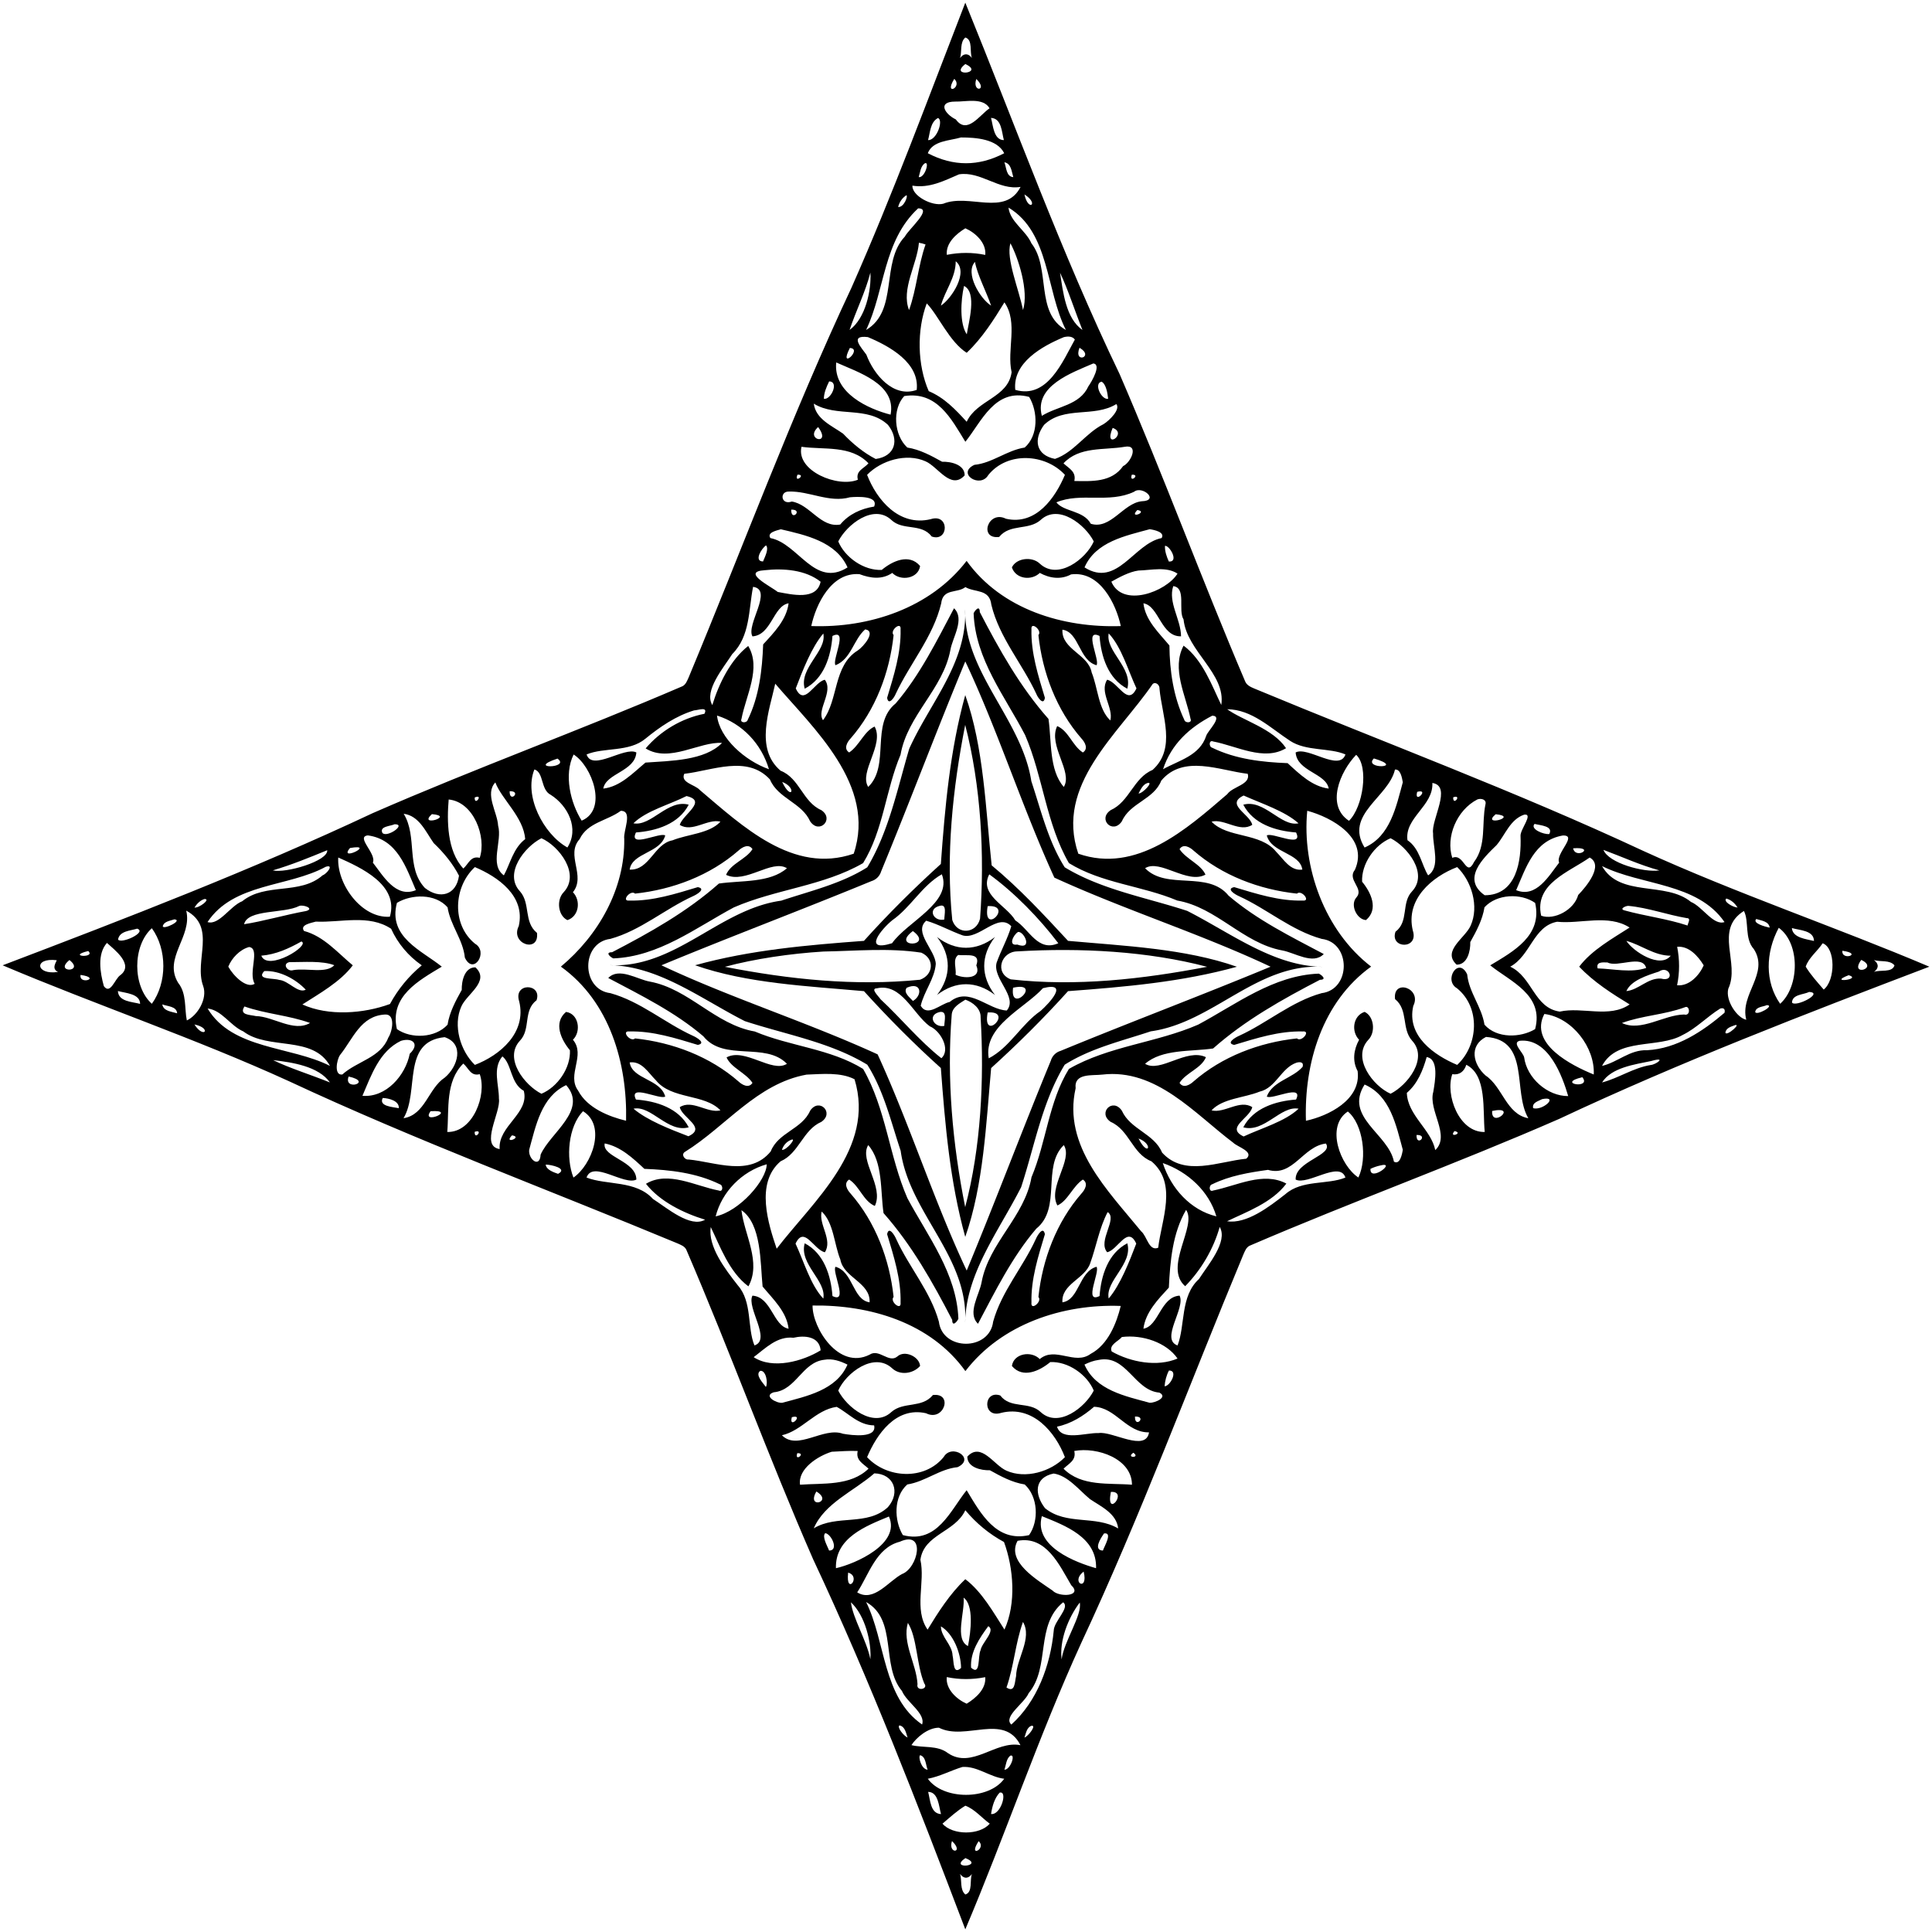 <svg xmlns="http://www.w3.org/2000/svg" width="1380" height="1380" viewBox="0 0 1035 1035"><path d="M517.13 1.42c26.75 65.61 51.55 134.29 82.61 198.87 23.59 54.52 43.99 109.97 67.26 164.62.83 2.22 3.11 3.18 5.14 4.03 69.46 28.9 139.9 55.01 208.08 86.85 50.09 22.89 103.42 40.89 153.36 62.08-66.79 25.43-133.55 51.12-198.23 81.51-54.86 24-110.92 44.3-165.92 67.98-1.87.91-2.56 3.01-3.37 4.78-28.9 69.46-55.01 139.9-86.85 208.08-22.89 50.09-40.89 103.42-62.08 153.36-25.43-66.79-51.12-133.55-81.51-198.23-24-54.86-44.3-110.92-67.98-165.92-.92-1.87-3.02-2.56-4.78-3.37-69.46-28.9-139.9-55.01-208.08-86.85-50.09-22.89-103.42-40.89-153.36-62.08 66.79-25.43 133.55-51.12 198.23-81.51 54.86-24 110.92-44.3 165.92-67.98 1.87-.92 2.55-3.02 3.37-4.78 29.03-69.67 55.12-140.4 87.21-208.74 22.22-50.16 41.11-101.59 60.98-152.7m.02 18.67c-3.05 2.55-1.75 7.55-2.83 10.99 1.94-2.65 4.42-2.65 6.36 0-1.33-3.12.6-9.76-3.53-10.99m.01 14.21c-9.16 7.11 10.63 5.01 0 0m-5.94 7.95c-5.85 9.43 4.71 4.6 0 0m11.8.06c-2.5 7.54 6.61 6.37 0 0M511.7 54.42c-9.74.02-5.51 6.74.35 9.56 6.04 8.35 12.74-2.36 18.07-5.97-3.47-5.97-12.95-3.41-18.42-3.59m-9.21 8.8c-4.18 2.24-4.18 7.75-5.32 11.85 4.67.17 8.4-10.7 5.32-11.85m28.41-.06c1.15 4.11 1.39 11.85 6.89 11.9-1.18-4.32-1.15-11.62-6.89-11.9m-16.11 10.48c-6.13 1.8-15.18 1.68-17.76 8.45 13.67 7.15 27.26 7.15 40.94 0-3.84-7.68-15.27-8.45-23.18-8.45m-19.3 13.83c-2.33 1.5-2.57 4.92-3.32 7.43 3.26.51 5.95-8.6 3.32-7.43m42.57-.53c1.11 2.8.95 7.67 4.77 7.96-.88-2.9-1.1-7.35-4.77-7.96m-24.3 6.46c-7.94 3.42-15.82 7.54-24.96 6.06-.29 5.46 10.59 11.2 16.51 9.68 13.85-5.67 33.16 7.04 41.43-9.02-11.66 1.99-21.35-8.53-32.98-6.72m-28.18 11.19c-2.28 1.41-3.78 3.74-4.44 6.31 3.17.3 5.4-6.02 4.44-6.31m63.23-.43c1.99 9.49 8.11 5.15 0 0m-56.95 7.46c-18.8 17.4-17.72 43.83-27.88 65.15 17.53-10.36 7.64-36.1 20.76-50.03 2.27-4.27 15.13-15.06 7.12-15.12m48.41-.4c.87 7.67 9.25 12.16 12.29 19.15 10.47 13.46 1.8 37.23 18.46 46.4-10.7-20.98-8.65-52.32-30.75-65.55m-23.12 11.08c-4.94 2.99-10.52 7.93-9.94 14.22 6.83-1.35 13.77-1.39 20.6.04.66-6.49-5.37-11.94-10.66-14.26m-24.87 7.74c-1.04 11.8-9.67 24.89-5.3 36.06 4.1-11.3 4.81-23.72 8.84-35.13-1.15-.41-2.34-.73-3.54-.93m49.02.3c-2.5 8.25 4.62 24.84 6.73 35.76 3.22-10.17-2.55-28.05-6.73-35.76m-29.31 9.62c-.01 8.91-5.78 15.71-7.94 23.77 5.73-3.73 15.05-18.02 7.94-23.77m10.31.34c-5.55 6.02 2.83 19.84 8.65 23.43-2.67-7.69-7.41-16.59-8.65-23.43m-56.02 5.74c-2.75 10.6-7.7 20.39-11.16 30.71 8.55-6.13 11.75-21.37 11.16-30.71m101.59.05c1.61 10.25 3.04 24.46 12.01 30.66-4.04-10.02-7.71-21.65-12.01-30.66m-51.43 7.09c-1.84 7.92-2.37 20.41 1.48 25.92.91-6.23 5.66-22.41-1.48-25.92m-19.98 9.36c-5.4 14.33-5.04 33.01 1.07 47.01 8.3 3.45 14.4 9.89 20.33 16.4 5.54-11.89 22.11-12.77 24.07-26.54-2.71-12.08 3.67-26.56-3.85-37.43-5.44 8.92-11.97 19.3-20.22 27.01-9.28-5.87-15.29-20.28-21.4-26.45m-31.53 18.05c-10.17-1.22-3.41 5.67-.82 9.4 3.99 10.64 14.39 23.32 26.97 18.9 1.63-14.5-14.46-23.4-26.15-28.3m104.99.02c-11.74 4.88-27.53 13.75-26.03 28.24 17.25 5.09 25.43-15.34 31.92-26.94-1.12-1.52-3.08-1.96-5.89-1.3m-114.65 5.81c-6.38 12.54 7.27.32 0 0m123.03-.13c-3.42 8.87 8.31 4.84 0 0m-130.33 7.88c-1.66 16.46 17.3 24.93 29.12 27.97 3.2-16.45-17.47-22.69-29.12-27.97m137.7.55c-11.34 4.93-31.8 12.01-27.54 28.06 8.43-5.28 20.24-5.58 24.93-15.82 1.85-2.6 7.16-11.83 2.61-12.24m-141.5 9.61c-1.41 2.92-2.77 6.03-2.82 9.33 3.83.67 8.33-9.29 2.82-9.33m145.97.14c-4.38.78-.16 9.86 3.51 9.19-.33-3.02-1.09-7.87-3.51-9.19m-105.73 7.71c-6.51 7.02-5.52 20.97 1.64 27.57 6.79 1.09 12.75 4.33 18.64 7.61 4.75-.14 12.15 1.53 12.09 7.31-7.39 8.03-14.22-4.58-20.91-7.51-10.26-4.64-23.9-.51-31.36 7.22 5.16 13.45 17.21 27.82 34.02 23.76 10.24-3.32 9.79 12.42.62 9.29-5.54-7.31-15.43-2.98-21.63-8.87-9.51-8.88-23.93 2.5-28.46 11.49 3.61 8.64 13.8 15.71 23.3 15.26 5.64-4.7 14.68-9.02 20.54-2.09-.93 6.77-10.43 8.31-14.91 3.7-5.48 3.73-11.62 2.9-17.55.67-15.09-1.2-23.34 16.15-25.84 27.8 31.14 1.13 63.89-9.71 83.22-34.91 18.82 26.12 51.75 35.94 82.6 34.92-2.53-11.85-11.18-29.71-26.63-27.69-5.47 2.95-11.47 2.1-16.76-.79-4.52 4.36-12.91 3.27-14.95-2.95 2.36-5.05 10.82-6.02 14.95-2.02 9.74 9.09 24.77-2.49 28.91-11.9-4.53-8.99-18.95-20.37-28.46-11.49-6.5 5.73-16.39 1.87-22.24 9.1-11.1 1.36-5.95-14.58 3.67-9.76 16.15 3.68 26.42-11.29 31.58-23.52-10.55-11.4-30.75-12.59-41.03.06-4.3 7.5-17.3-.82-7.46-5.42 9.61-.95 17.25-7.74 26.94-9.27 7.48-6.58 7.07-19.31 2.39-27.12-18.41-4.91-25.5 13.29-34.18 24.04-7.52-12.18-15.11-27.24-32.74-24.49m-48.46 4.07c1.07 8.31 9.66 11.8 15.7 16.07 5.07 5.33 10.93 10.2 17.46 13.56 10.45-1.41 12.88-10.3 6.57-18.28-11.08-10.33-27.4-3.81-39.73-11.35m162.07.22c-11.96 7.4-27.97.85-38.7 11.13-5.8 7.82-4.46 16.22 5.84 18.24 10.21-3.48 16.35-13.81 26.02-18.62 3.34-2.09 9.17-7.97 6.84-10.75m-159.75 12.31c-7.64 6.88 7.56 10.24 0 0m157.79.45c-5.24 12.36 8.46 2.97 0 0m-166.7 10.12c-3.04 12.97 19.55 22.07 30.2 17.65-1.26-4.89 3.25-5.92 5.68-8.81-9.41-9.85-23.79-7.13-35.88-8.84m173.09.01c-11.1 1.89-24.21-.29-32.73 8.85 2.95 2.8 6.92 4.41 5.8 9.47 9.35.13 19.95.83 26.14-7.98 4.19-1.92 8.75-11.87.79-10.34m-175.24 14.95c-2.1 5.01 5.07-.27 0 0m179.11-.01c-1.67 5.03 5.06-.24 0 0m-183.76 9.04c-5.07-.12-4.26 7.43 1.62 5.34 9.78 1.57 15.43 14.19 25.93 12.32 4.61-5.54 11.09-8.49 18.16-9.62 2.54-5.96-9.31-5.3-12.94-4.98-11.09 3.14-21.76-3.42-32.77-3.06m184.96.11c-13.5 6.39-28.63.18-41.61 5.67 4.02 5.16 14.49 4.23 18.44 11.47 10.64 3.28 17.32-10.95 27.19-12.05 9.93-.27.35-8.62-4.02-5.09m-183.66 9.57c-.2 6.74 6.74-.18 0 0m185.43.2c-4.98 5.13 6.21.96 0 0m-190.98 10.32c-2.1.63-7.62 1.67-5.61 4.71 15 2.89 23.66 26.88 41.33 15.73-6.14-13.86-22.43-17.33-35.72-20.44m197.62-.04c-13.02 3.56-28.97 6.69-34.94 20.46 17.53 11.11 26.39-12.8 41.31-15.71 1.93-3.22-4.05-4.4-6.37-4.75m-205.57 8.67c-2.45 1.65-6.64 8.57-1.59 8.61.97-2.45 3.28-6.79 1.59-8.61m213.72.26c-.1 2.93.89 5.77 2.09 8.39 5.67.35.27-8.86-2.09-8.39m-214.43 13.04c-12.86.83 3.41 8.7 6.98 11.64 7.62 1.39 20.88 4.7 22.97-5.47-7.98-6.37-19.89-7.3-29.95-6.17m200.22.17c-5.01.68-10.63 3.8-14.51 5.97 5.96 14.16 29.33 5.47 35.44-4.32-5.94-3.92-14.1-1.82-20.93-1.65m-206.45 8.73c-2.44 12.36-1.49 26.36-11.14 36.01-4.72 7.38-15.28 19.74-10.69 27.34 3.49-11.44 9.72-24.23 19.23-31.67 7.14 11.83-1.22 26.45-3.6 39.03-1.05 2.34 2.9 2.4 3.35.52 6.14-12.57 7.73-26.67 8.26-40.4 5.78-6.28 12.51-13.16 13.63-22.01-8.26 1.39-9.16 17.03-19.37 17.72-3.57-6.25 11.34-25.01.33-26.54m113.75.14c-4.44 3.48-12.03.48-12.98 8.78-4.31 17.91-16.71 32.06-24.38 48.49-.79 1.99-3.88 6.43-4.57 2.04 3.58-11.9 7.52-24.1 7.2-36.68.51-4.58-6 .59-3.73 3.09-2.15 20.1-9.68 40.08-23.09 55.43-1.87 1.98-3.8 5.54-.71 7.44 5.44-3.63 8.03-11.42 13.63-13.88 5.35 9.73-8.54 24.36-3.43 32.35 11.92-11.56 1.01-33.74 14.73-44.76 13.01-15.25 21.93-33.4 31.24-50.96 5.95 5.71-.77 15.59-1.93 22.26-3.9 21.08-23.04 35.02-26.73 56.24-7.96 18.84-9.18 40.43-20.05 58.02-21.26 12.27-46.83 13.96-69.26 23.74-20.53 11.01-40.21 26.34-64.56 27.31-1.31-.5-4.77-3.31-.64-3.31 20.14-10.45 40.12-21.64 57.22-36.79 11.86-1.75 27.35-.23 36.44-8.21-8.18-5.01-22.18 8.56-32.61 3.55 2.58-6.16 10.52-8.12 14.15-13.75-1.93-3.07-5.45-1.17-7.45.71-15.35 13.41-35.33 20.94-55.43 23.09-2.5-2.27-7.67 4.24-3.09 3.73 12.58.32 24.78-3.62 36.68-7.2 4.68.9-.71 4.08-2.69 4.91-15.09 6.91-27.99 18.34-44.14 22.81-15.8 1.92-15.8 27.16 0 29.08 16.15 4.47 29.05 15.9 44.14 22.81 1.98.83 7.37 4 2.69 4.91-11.9-3.59-24.1-7.52-36.68-7.2-4.58-.5.59 5.97 3.09 3.73 20.1 2.14 40.08 9.68 55.43 23.09 1.98 1.87 5.54 3.79 7.44.71-3.63-5.44-11.42-8.04-13.88-13.63 9.73-5.36 24.36 8.54 32.35 3.43-11.56-11.92-33.74-1.01-44.76-14.73-15.25-13.02-33.4-21.93-50.96-31.24 5.71-5.95 15.59.77 22.26 1.93 21.08 3.9 35.02 23.04 56.24 26.73 18.84 7.96 40.43 9.18 58.02 20.05 12.27 21.26 13.96 46.83 23.74 69.26 11.01 20.53 26.34 40.21 27.31 64.56-.5 1.32-3.31 4.75-3.31.64-10.45-20.14-21.64-40.12-36.79-57.22-1.75-11.86-.23-27.35-8.21-36.44-5.01 8.18 8.56 22.18 3.55 32.61-6.16-2.59-8.12-10.52-13.75-14.15-3.07 1.93-1.17 5.45.71 7.45 13.41 15.35 20.94 35.33 23.09 55.43-2.27 2.46 4.24 7.68 3.73 3.09.32-12.58-3.62-24.78-7.2-36.68.9-4.68 4.08.7 4.91 2.69 6.91 15.09 18.34 27.99 22.81 44.14 1.92 15.8 27.16 15.8 29.08 0 4.47-16.15 15.9-29.05 22.81-44.14.83-1.99 4-7.37 4.91-2.69-3.59 11.9-7.52 24.1-7.2 36.68-.5 4.59 5.97-.63 3.73-3.09 2.14-20.1 9.68-40.08 23.09-55.43 1.87-1.99 3.79-5.54.71-7.44-5.44 3.63-8.04 11.41-13.63 13.88-5.36-9.73 8.54-24.37 3.43-32.35-11.92 11.56-1.01 33.73-14.73 44.76-13.02 15.25-21.93 33.4-31.24 50.96-5.95-5.72.77-15.59 1.93-22.26 3.9-21.09 23.04-35.02 26.73-56.24 7.96-18.84 9.18-40.44 20.05-58.02 21.26-12.27 46.83-13.96 69.26-23.74 20.53-11.01 40.21-26.34 64.56-27.31 1.32.5 4.75 3.28.64 3.31-20.14 10.45-40.12 21.64-57.22 36.79-11.86 1.74-27.35.23-36.44 8.21 8.18 5.01 22.18-8.56 32.61-3.55-2.59 6.15-10.52 8.12-14.15 13.75 1.93 3.07 5.45 1.17 7.45-.71 15.35-13.41 35.33-20.95 55.43-23.09 2.46 2.24 7.68-4.23 3.09-3.73-12.58-.32-24.78 3.61-36.68 7.2-4.68-.91.7-4.08 2.69-4.91 15.09-6.91 27.99-18.34 44.14-22.81 15.8-1.92 15.8-27.16 0-29.08-16.15-4.47-29.05-15.9-44.14-22.81-1.99-.83-7.37-4.01-2.69-4.91 11.9 3.58 24.1 7.52 36.68 7.2 4.59.51-.63-6-3.09-3.73-20.1-2.15-40.08-9.68-55.43-23.09-1.99-1.87-5.54-3.8-7.44-.71 3.63 5.44 11.41 8.03 13.88 13.63-9.73 5.35-24.37-8.54-32.35-3.43 11.56 11.92 33.73 1.01 44.76 14.73 15.25 13.01 33.4 21.93 50.96 31.24-5.72 5.95-15.59-.77-22.26-1.93-21.09-3.9-35.02-23.04-56.24-26.73-18.84-7.96-40.44-9.18-58.02-20.05-12.17-21.03-13.88-46.32-23.45-68.55-10.84-20.9-26.69-40.61-27.6-65.27.5-1.31 3.28-4.77 3.31-.64 10.45 20.14 21.64 40.12 36.79 57.22 1.74 11.86.23 27.35 8.21 36.44 5.01-8.18-8.56-22.18-3.55-32.61 6.15 2.58 8.12 10.52 13.75 14.15 3.07-1.93 1.17-5.45-.71-7.45-13.41-15.35-20.95-35.33-23.09-55.43 2.24-2.5-4.23-7.67-3.73-3.09-.32 12.58 3.61 24.78 7.2 36.68-.7 4.39-3.79-.05-4.57-2.04-7.51-16.23-19.83-30.13-24.11-47.77-.96-8.71-8.84-6.45-13.91-9.5m111.35-.52c-2.9 8.67 4.14 17.9 4.17 26.89-10.78.28-11.77-16.29-20.15-17.69 1.05 9.17 8.38 15.9 13.93 22.6.11 13.48 2.14 27.44 7.96 39.81.44 1.88 4.39 1.83 3.35-.52-2.55-12.7-10.32-26.82-3.72-39.2 10.33 7.65 15.31 21.78 20.19 31.78 2.61-16.79-18.46-28.75-20.21-45.82-3.1-4.99 1.67-16.93-5.52-17.85M463.5 337.16c-6.3 5.46-7.5 15.93-15.91 19.21-2-2.62 7.09-19.96-1.63-15.68-.82 10.92-4.51 22.87-14.87 28.26-3.14-11.15 11.96-20.15 9.97-29.58-6.29 7.43-10.96 19.54-14.76 29.41 4.58 10.04 9.85-3.43 15.57-4.62 4.85 6.37-4.68 16.39-.97 21.66 8.34-10.89 5.4-29.17 18.57-37.33 3.18-2.08 10.1-10.37 4.03-11.33m105.65.16c-.57 10.59 13.89 13.14 15.67 22.93 3.33 8.18 3.6 19.86 10.01 25.7 1.72-6.97-6.02-15.11-1.72-21.81 5.98 1.36 11.02 14.53 15.71 4.63-4.5-9.61-8.02-22.19-14.87-29.45-1.85 9.53 13.07 18.41 9.96 29.63-10.36-5.39-14.05-17.34-14.87-28.26-8.73-4.28.36 13.06-1.63 15.68-9.5-2.66-9.17-17.69-18.26-19.05M415.3 366.27c-3.06 14.12-11.09 34.78 2.87 46.61 10.24 4.01 11.83 16.75 21.83 21.13 7.17 4.85-1.14 13.16-5.99 5.99-4.55-10.11-17.28-12.23-21.54-22.43-12.2-13.31-31.04-4.68-45.9-3.03-2.17 4.8 5.84 5.8 8.28 8.64 22.75 19.21 49.97 45.36 82.49 34.16 12.32-36.67-21.76-67.31-42.04-91.07m202.24.11c-18.46 27.01-52.48 54.08-39.88 90.96 31.13 10.86 57.97-13.12 79.78-31.88 2.93-4.2 12.69-5.12 10.99-10.92-14.98-1.75-34.43-10.51-46.31 3.63-4.02 10.24-16.75 11.83-21.13 21.83-4.86 7.17-13.16-1.14-5.99-5.99 10.11-4.55 12.22-17.28 22.43-21.54 12.9-11.51 4.98-29.22 3.73-43.5.16-1.94-1.94-3.91-3.62-2.59m-245.69 14.18c-9.7 2.93-18.3 8.8-26.08 15.16-8.81 7.33-22.26 4.54-31.53 8.45 3.02 9.25 20.25-4.37 26.66-1.08-.67 10.21-16.32 11.11-17.71 19.37 9.17-1.06 15.9-8.38 22.6-13.93 13.32-.96 31.77-.98 41-10.53-11.94-.88-28.2 10.86-40.91 2.94 7.88-9.32 19.32-16.2 31.5-18.56 2.04-4.08-3.4-1.87-5.53-1.82m285.58-.61c8.31 6.02 24.53 10.34 31.52 20.87-11.84 7.14-26.45-1.22-39.03-3.6-2.35-1.05-2.41 2.9-.52 3.35 12.57 6.14 26.67 7.73 40.4 8.26 6.28 5.78 13.16 12.51 22.01 13.63-1.4-8.26-17.03-9.16-17.72-19.37 6.54-3.39 23.4 10.51 26.69 1.08-8.57-3.72-20.97-1.61-29.63-7.27-10.42-6.79-20.49-16.85-33.72-16.95m-273.32 3.38c1.34 12.16 15.03 24.25 27.83 28.75-4.13-13.71-14.23-24.44-27.83-28.75m265.31.07c-12.18 6.32-21.98 15.26-26.36 28.68 8.68-4.84 19.6-7.21 23.13-17.91.77-2.63 9.27-10.54 3.23-10.77m-342.13 20.8c-5.36 10.87-1.65 25.96 4.32 35.44 14.16-5.96 5.47-29.33-4.32-35.44m419.23.16c-8.77 9.16-16.29 27.19-3.85 35.36 7.51-7.31 10.78-28.98 3.85-35.36m-427.86 2.03c-17.31 5.7 7.35 5.29 0 0m437.35-.08c-6.03 5.9 17.35 5.18 0 0m-449.72 5.89c-5.79 14.11 4.81 34.64 17.67 41.81 6.47-10.1.33-22.3-8.86-28.17-5.59-2.73-3.65-12.08-8.81-13.64m461.01.06c-3.4 14.88-27.21 24.02-16.28 41.77 13.78-5.98 16.92-21.94 20.48-34.96-.43-2.37-1.18-7.12-4.2-6.81m-481.94 6.9c-5.8 6.15 1.08 15.87 1.48 23.11 2.35 8.34-4.85 20.95 3.08 26.67 3.33-6 4.98-14.54 11.42-19.4-.81-11.74-12.63-21.39-15.98-30.38m153.66-.28c5 10.63 8.05 3.08 0 0m195.61.62c-2.48.83-3.54 3.46-4.71 5.57 2.14.21 8.5-6.7 4.71-5.57m152.71-.06c.59 12.35-15 18.61-13.34 30.67 6.61 4.46 7.54 13.19 11.06 18.83 6.76-4.48 2.47-15.27 2.66-22.49-1.17-7.28 10.4-25.31-.38-27.01m-494.32 4.42c-.18 6.74 6.74-.2 0 0m486.18.34c-1.86 6.97 6.97-1.86 0 0m-391.43 2.26c-9.21 4.66-21.51 7.82-28.45 14.59 9.52 1.85 18.42-13.08 29.63-9.96-5.39 10.36-17.34 14.05-28.26 14.87-4.28 8.72 13.06-.37 15.68 1.63-2.66 9.5-17.69 9.16-19.05 18.26 10.59.57 13.14-13.9 22.93-15.67 8.18-3.33 19.86-3.6 25.7-10.01-6.97-1.73-15.11 6.02-21.81 1.72 1.78-5.69 15.03-12.8 3.63-15.43m298.46-.29c-10.02 4.82 3.35 9.89 4.61 15.7-6.66 4.34-14.84-3.44-21.79-1.7 8.53 9.01 26.22 5.67 34.63 16.17 3.96 3.9 7.5 10.4 14 9.51-1.36-9.1-16.4-8.76-19.05-18.26 2.62-2 19.96 7.09 15.68-1.63-10.92-.82-22.87-4.51-28.26-14.87 11.15-3.14 20.15 11.96 29.58 9.97-7.28-6.56-19.73-10.54-29.4-14.89m-411.92 1.04c-.27 5.07 5.01-2.1 0 0m524.18-.09c-.18 5.07 5.01-1.72 0 0m-538.13 1.18c-.96 11.24-.96 27.52 7.85 36.98 2.84-2.5 3.91-6.95 8.78-5.73 3.75-11.07-3.19-29.97-16.63-31.25m551.14-.06c-11.23 5.74-17.08 20.31-13.5 31.32 6.4-2.82 7.31 10.99 11.69 2.17 6.73-8.99 3.92-20.53 6.08-30.78.72-2.67-2.3-3.42-4.27-2.71m-458.95 6.13c-7.25 5.38-17.78 6.17-22.04 15.15-7.67 8.55 3.52 19.54-3.59 28.45 4.36 4.52 3.27 12.91-2.95 14.95-5.05-2.37-6.02-10.82-2.02-14.95 9.09-9.74-2.49-24.78-11.9-28.91-8.99 4.53-20.37 18.95-11.49 28.46 5.73 6.5 1.87 16.38 9.1 22.24 1.36 11.1-14.58 5.94-9.76-3.67 3.68-16.15-11.29-26.42-23.52-31.58-11.4 10.55-12.59 30.75.06 41.03 7.5 4.29-.82 17.3-5.42 7.46-.95-9.61-7.74-17.25-9.27-26.94-6.58-7.48-19.31-7.08-27.12-2.39-4.91 18.41 13.29 25.5 24.04 34.18-12.3 7.43-28.05 15.85-24.06 33.44 7.61 5.37 20.58 4.84 27.14-2.34 1.09-6.79 4.33-12.76 7.61-18.64-.14-4.75 1.53-12.16 7.31-12.09 8.03 7.39-4.58 14.22-7.51 20.91-4.64 10.26-.51 23.9 7.22 31.36 13.45-5.16 27.82-17.21 23.76-34.02-3.32-10.24 12.42-9.79 9.29-.62-7.31 5.54-2.98 15.43-8.87 21.63-8.88 9.51 2.5 23.93 11.49 28.46 8.64-3.61 15.71-13.8 15.26-23.3-4.7-5.64-9.02-14.68-2.09-20.54 6.77.93 8.31 10.42 3.7 14.91 7.01 8.34-3.51 18.74 2.78 27.25 4.94 9.43 16.67 13.96 25.69 16.14.71-30.74-8.72-63.8-34.93-82.56 19.95-16.6 34.4-41.6 33.95-68.45-.65-4.33 4.86-15.03-1.86-15.02m367.75-.03c-2.92 30.21 9.3 64.34 34.22 83.48-26.12 18.82-35.94 51.75-34.92 82.6 11.85-2.53 29.71-11.18 27.69-26.63-2.95-5.47-2.1-11.47.79-16.76-4.37-4.52-3.27-12.91 2.95-14.95 5.04 2.36 6.02 10.82 2.02 14.95-9.09 9.74 2.49 24.77 11.9 28.91 8.99-4.53 20.37-18.95 11.49-28.46-5.74-6.5-1.88-16.39-9.1-22.24-1.36-11.1 14.58-5.95 9.76 3.67-3.68 16.15 11.28 26.42 23.52 31.58 11.4-10.55 12.59-30.75-.06-41.03-7.5-4.3.81-17.3 5.42-7.46.95 9.61 7.74 17.25 9.27 26.94 6.58 7.48 19.31 7.07 27.12 2.39 4.91-18.41-13.29-25.5-24.04-34.18 12.3-7.43 28.05-15.85 24.06-33.44-7.62-5.37-20.58-4.84-27.14 2.34-1.09 6.79-4.33 12.75-7.61 18.64.14 4.75-1.54 12.15-7.31 12.09-8.03-7.39 4.58-14.22 7.51-20.91 4.63-10.26.51-23.9-7.22-31.36-13.45 5.16-27.82 17.21-23.76 34.02 3.31 10.24-12.42 9.79-9.29.62 7.31-5.54 2.98-15.43 8.87-21.63 8.88-9.51-2.5-23.93-11.49-28.46-8.64 3.61-15.71 13.8-15.26 23.3 4.7 5.64 9.02 14.68 2.09 20.54-4.99-.3-8.71-8.28-5.08-12.2 4.2-4.77-5.27-9.36-.85-14.75 7.54-17.13-12.49-28.12-25.55-31.61m-484.05 1.61c7.54 12.33 1.02 28.65 11.35 39.73 7.98 6.31 16.87 3.88 18.28-6.57-3.36-6.53-8.23-12.39-13.56-17.46-4.27-6.04-7.76-14.63-16.07-15.7m15.11.2c-7.8 7.12 12.72 1.01 0 0m569.89.05c-8.16 6.88 12.86 1.28 0 0m15.29.22c-7.51 2.51-10.12 10.74-14.8 16.31-7.22 7.03-18.86 18.13-6.38 26.87 17.12-.02 19.74-18.48 19.2-31.75-.25-3.57 7.15-12.07 1.98-11.43m-605.14 5.14c-2.26 1.08-8.26 1.08-6.56 4.62 2.35 2.88 13.19-4.68 6.56-4.62m610.69-.18c-2.59 2.71 4.81 5.78 7.86 5.43 2.41-4.35-4.98-4.64-7.86-5.43m-625.02 6.16c-6.73.71 4.8 9.81 2.67 14.58 5.49 7.01 12.23 19.17 23.04 14.75-5.26-12.19-9.95-27.21-25.71-29.33m640.14.05c-15.45 2.68-19.69 17.26-24.99 29.28 10.81 4.42 17.55-7.74 23.04-14.75-2.18-4.81 10.21-14.8 1.95-14.53m-649.72 6.71c-6.53 7.71 14.38-2.53 0 0m655.24.15c1.37 6.32 12.57-.98 0 0m-667.44 1.03c-9.61 3.93-19.19 7.88-29.15 10.79 6.83 1.7 29.73-5 29.15-10.79m683.69-.19c2.73 7.09 21.67 12.26 29.98 10.99-10.32-2.8-20-7.29-29.98-10.99m-677.78 4.09c-.86 14.17 12.46 32.75 27.65 31.73 5-17.12-15.67-26.4-27.65-31.73m670.4.01c-10.91 7.74-29.85 14.02-25.98 31.17 6.96 2.55 17.69-3.11 19.83-11.1 4.49-4.62 13.8-15.92 6.15-20.07m-677.1 4.96c-20.21 11-49.43 8.62-63.34 29.62 6.16 1.92 12.16-8.66 18.59-11.16 12.51-10.15 30.9-3.17 43.1-13.91 2.16-.69 6.37-6.04 1.65-4.55m683.73-.37c9.56 16.93 34.03 8 47.64 19.2 6.14 2.51 12.03 12.83 17.97 10.79-14.65-21.19-44.43-19.45-65.61-29.99m-748.71 17.64c-2.33.73-4.07 2.56-5.36 4.57 2.53.36 9.01-4.68 5.36-4.57m815.28-.25c-1.87 1.55 3.53 4.69 6.04 4.82-1.4-2.25-3.45-4.13-6.04-4.82m-764.54 3.98c-8.11 4.2-27.58 1.62-29.51 9.77 9.7-1.45 22.4-5.13 33.28-7.08 4.65-1.33-1.67-3.58-3.77-2.69m712.06-.06c-1.41-.04-5.05 1.65-2.04 2.43 11.12 3.08 22.75 4.44 33.75 8.1.2-1.36 2.03-3.97-.43-3.97-10.5-1.77-20.69-5.58-31.28-6.56m-772.57 2.56c3.42 13.95-12.5 25.36-4.31 38.68 4.65 5.74 3.31 13.83 4.64 20.13 5.59-2.55 11.27-11.59 8.72-18.52-4.95-13.65 7.36-31.44-9.05-40.29m834.48.17c-16.19 10.19-1.89 27.74-8.37 41.66-1.67 6.4 4.84 15.72 9.64 16.62-3.62-13.64 12.42-24.77 4.06-37.83-5.17-5.74-2.43-14.91-5.33-20.45M93.4 492.5c-2.18.83-5.55 1.01-6.2 3.71.32 2.04 11.09-3.24 6.2-3.71m847.45-.17c-2.19 2.25 4.68 4.12 7.21 4.61-.5-3.44-4.52-3.76-7.21-4.61m-771.67 1.39c-2.33.7-8.74 1.68-6.3 5.02 10.57 2.81 17.99 11.66 26.11 18.4-6.69 8.94-18.19 15.28-26.99 20.96 14 6.38 32.83 4.93 46.92-.24 4.25-7.89 10.02-14.9 17.03-20.72-7.2-4.99-12.81-11.67-16.43-19.6-11.94-7.9-26.93-3.2-40.34-3.82m665 .07c-12.77 2.4-14.14 18.13-25.13 24.07 11.89 5.54 12.77 22.11 26.54 24.07 12.07-2.71 26.56 3.67 37.43-3.85-8.92-5.44-19.3-11.97-27.01-20.22 6.69-8.94 18.19-15.28 26.99-20.96-11.36-7.34-26.34-1.8-38.82-3.11m-760.69 3.7c-3.67 1.15-9.46 1.2-10.25 5.82 1.63 2.56 15.79-3.93 10.25-5.82m7.86-.23c-10.43 9.36-10.43 31.12 0 40.48 8.21-11.31 8.21-29.17 0-40.48m871.56-.23c-7.14 13.27-7.48 29 .74 40.71 10.36-9.24 10.82-32.3-.74-40.71m7.02.14c.44 5.3 7.66 5.88 11.85 6.91-.08-5.69-7.61-5.67-11.85-6.91m-798.47 7.19c-6.72 3.78-13.61 6.95-21.48 7.61 3.48 8.77 26.66-5.68 21.48-7.61m709.81-.31c3.73 5.73 18.02 15.05 23.77 7.94-8.91-.01-15.71-5.78-23.77-7.94m-813.98 1.08c-5.32 5.98-3.65 15.91-1.65 23.16 3.5 4.81 5.91-3.96 8.8-5.87 7.61-5.7-3.33-13.79-7.15-17.29m919.13.19c-2.8 4.27-7.45 7.7-9.08 12.53 2.69 4.41 6.3 8.37 9.65 12.27 6.35-5 6.39-22.29-.57-24.8m-842.96 2c-5 1.35-9.31 5.93-11.16 10.53 2.6 4.73 9.59 11.95 14.16 9.19-3.65-5.95 3.15-18.89-3-19.72m765.02-.11c1.35 6.83 1.39 13.77-.04 20.6 6.49.66 11.94-5.37 14.26-10.66-3-4.94-7.94-10.52-14.22-9.94m-851.21 2.26c-11.99 2.93 4.27 3.95 0 0m939.71-.13c-.54 5.69 11.37 1.54 0 0M30.39 514.4c-12.57-1.54-11.22 8.13.69 6.28-3.85-1.76-.71-5.57-.69-6.28m6.83-.09c-8.68 6.95 8.46 6.71 0 0m959.88-.08c-6.75 9.25 9.85 4.61 0 0m6.82.09c2.65 1.94 2.65 4.42 0 6.36 3.1-1.33 9.76.6 10.99-3.53-2.55-3.05-7.57-1.75-10.99-2.83m-848.94 1.12c-3.97.91-.94 5.34 2.13 4.27 7.26-1.24 17.54 2.01 21.99-2.63-6.51-2.48-16.1-1.64-24.12-1.64m706.21.17c-2.93-.13-6.24-.33-5.3 3.18 8.53.23 17.91 2.52 25.98-.24-1.96-7.43-15.4-.08-20.68-2.94m-719.6 4.61c-4.54 4.77 4.77 3.65 7.96 4.73 5.02.36 10.03 7.43 14.25 5.25-5.21-5.55-13.93-10.41-22.21-9.98m747.04.28c-6.04 1.97-14.84 4.66-17.36 10.45 6.7-.7 11.38-7.09 18.49-6.72 8.04 2.14 4.64-7.65-1.13-3.73m-845.48 1.78c-.92 5.62 11.39 1.56 0 0m947.21.14c-11.72 4.49 7.63 2.27 0 0m-927.2 8.48c.28 5.74 7.58 5.71 11.9 6.89-.05-5.5-7.79-5.74-11.9-6.89m906.06.48c-3.07 1.53-9.05 1.25-9.22 5.69 1.91 2.72 17.22-5.16 9.22-5.69m-882.28 6.68c.61 3.67 5.06 3.89 7.96 4.77-.29-3.82-5.16-3.66-7.96-4.77m859.6.39c-2.12.96-5.82.85-6.25 3.64.55 2.31 10.9-3.49 6.25-3.64m-815.57.73c-3.06 4.66 2.93 4.38 6.07 5.14 9.39.17 20.31 8.81 29.06 3.7-11.3-4.1-23.72-4.82-35.13-8.84m771.6.43c-10.87 4.04-22.88 4.41-33.67 8.42 10.24 4.88 22.42-4.39 33.33-4.55 3.65 1.04 3.06-5.26.34-3.87m-791.35.66c13.23 22.09 44.57 20.05 65.55 30.75-9.16-16.57-32.98-8.27-46.4-18.47-6.99-3.03-11.48-11.41-19.15-12.28m810.3.04c-6.95 4.3-12.65 10.47-20.06 14.11-13.15 7.55-34.95 1.11-43.23 16.6 8.32-1.92 14.94-8.79 24.17-8.41 15.95-.87 29.69-10.04 41.45-20.06.49-1.91-.45-2.87-2.33-2.24m-715.25 3.18c-13.07.68-17.1 12.96-24.09 21.67-1.87 2.62-3.3 11.15 1.22 10.45 7.82-7.11 20.45-8.91 24.6-19.7 2.28-3.43 3.96-12.81-1.73-12.42m621.07-.3c-8.39 16.06 14.66 27.62 26.46 32.43.73-14.39-11.51-30.52-26.46-32.43m-723.18 5.62c5.15 8.11 9.49 1.99 0 0m824.51.67c-1.83.64-4.03 1.47-4.35 3.68.48 2.47 9.77-5.91 4.35-3.68m-690.45 6.14c-23.21 2.32-13.42 29.09-22.04 43.41 11.57-1.75 13.28-15.99 22.1-21.76 7.08-5.92 10.62-18.09-.06-21.65m557.85-.13c-9.2 4.72-6.94 14.72-.23 20.66 9.16 6.09 11.07 20.72 22.91 22.9-8.54-14.47 1.2-41.9-22.68-43.56m-581.26 2.09c-11.57 5.56-15.87 18.34-20.64 29.45 12.65 1.09 23.07-10.93 25.35-22.54 5.43-5.12 1.6-8.82-4.71-6.91m599.31-.02c-4.34 1.06 1.74 6.12 2.38 8.81 1.44 11.16 12.51 20.91 23.61 20.81-3.07-10.46-10.51-31.24-25.99-29.62m-544.98 8.35c-5.4 6.47-1.81 15.14-1.86 22.64 1.16 7.27-10.41 25.3.38 27.01-.9-12.42 16.1-19.15 12.94-31.2-7.23-3.97-6.34-14.37-11.46-18.45m495.15.37c-1.98 6.98-4.78 14.17-10.63 19.18.42 12.04 13 19.59 15.23 30.66 8.35-7.87-3.92-21.28-1.05-31.24.95-5.72 3.13-17.55-3.55-18.6m-617.96 1.64c8.31 4.13 20.59 7.96 30.42 11.96-6.15-8.71-20.24-10.78-30.42-11.96m738.23.48c-8.83 1.85-21.28 3.47-26.31 11.48 8.95-2.34 16.78-7.86 26.05-9.35 2.8-.19 8.99-4.65.26-2.13m-547.24.75c1.36 9.09 16.39 8.76 19.05 18.26-2.62 1.99-19.96-7.1-15.68 1.63 10.92.82 22.87 4.51 28.26 14.87-11.15 3.14-20.15-11.96-29.58-9.97 7.43 6.29 19.54 10.96 29.41 14.76 10.04-4.58-3.43-9.86-4.62-15.57 6.66-4.34 14.84 3.44 21.79 1.7-8.54-9.01-26.23-5.67-34.63-16.17-3.96-3.9-7.5-10.4-14-9.51m357.19.15c-8.22 2.83-10.94 13.51-19.76 15.52-8.18 3.33-19.86 3.6-25.7 10.01 6.97 1.72 15.11-6.02 21.81-1.72-1.36 5.98-14.53 11.02-4.63 15.71 9.61-4.5 22.19-8.02 29.45-14.87-9.53-1.85-18.42 13.07-29.63 9.96 5.39-10.36 17.34-14.05 28.26-14.87 4.28-8.73-13.06.36-15.68-1.63 3.28-8.42 13.75-9.61 19.21-15.91.72-2.57-1.38-2.77-3.33-2.2m-446.32.46c-9.71 9.62-7.57 24.4-8.58 36.65 13.82.33 21.34-19.98 17.39-30.97-4.89 1.26-5.92-3.26-8.81-5.68m537.33.65c-1.14 3.58-3.67 5.63-7.51 5.04-3.86 11.01 3.56 31.31 17.38 30.96-1.18-11.61 1.34-30.37-9.87-36m-353.44 5.27c-26.62 4.85-43.27 27.81-65.11 41.36-2.28 1.33-.27 4.44 2 4.12 14.41 1.38 32.71 9.36 43.91-4.33 4.01-10.24 16.75-11.83 21.13-21.83 4.85-7.17 13.16 1.13 5.99 5.99-9.96 4.36-11.96 16.88-21.83 21.13-13.72 11.71-6.5 33.74-2.1 46.82 19.55-25.45 52.99-53.69 41.72-90.78-7.54-3.86-17.26-2.79-25.71-2.48m158.41-.01c-5.27.65-15.21-.96-14.26 7.31-7.05 31.01 17.4 54.91 35.11 76.65 3.14 2.55 4.12 10.84 9.12 8.8 1.75-14.98 10.51-34.43-3.63-46.31-10.24-4.02-11.83-16.75-21.83-21.13-7.17-4.86 1.13-13.16 5.99-5.99 4.55 10.11 17.28 12.22 21.54 22.43 11.97 13.21 30.42 4.72 45.12 3.3 4.42-3.75-4.76-6.32-6.91-8.51-20.81-15.67-41.39-39.96-70.25-36.55m-403.73 1.03c-2.98 8.07 13.56 2.99 0 0m660.93.37c-14.55 3.38 5.28 6.6 0 0m-544.39 4.24c-13.3 6.2-16.27 21.83-19.8 34.62-.65 5 5.71 10.18 6.12 2.61 5.11-11.66 25.48-23.9 13.68-37.23m427.74-.32c-11.12 17.53 12.8 26.39 15.71 41.31 3.22 1.93 4.4-4.05 4.75-6.37-3.56-13.02-6.69-28.97-20.46-34.94m-525.99 7.2c-2.35 4.51 5.54 4.85 8.61 5.46.25-3.98-5.36-5.31-8.61-5.46m621.13.61c-2.04 1.08-5.55 1.85-4.84 4.85 5.14 1.52 13.98-6.7 4.84-4.85m-595.51 6.48c-5.63 7.76 14.95-.91 0 0m81.66 0c-7.96 8.31-9.29 25.06-5.12 35.55 9.81-6.69 17.81-27.81 5.12-35.55m409.72.16c-12.09 8-3.94 29.09 5.66 35.36 4.94-10.33 2.47-28.74-5.66-35.36m77.32-.29c-.6 9.68 14.2-3.03 0 0M254.3 606.32c-.24 5.06 5.03-1.67 0 0m524.89-.39c-3.43 4.02 5.2 1.04 0 0m-504.9 2.29c-4.98 5.13 6.21.95 0 0m484.57-.2c-.21 6.74 6.74-.18 0 0m-335.08 2.63c-2.4.91-4.1 2.93-4.9 5.33 2.32.55 8.31-6.89 4.9-5.33m186.15-.73c5.27 10.45 8.19 3 0 0m-285.99 2.64c-1.45 7.35 16.9 9.27 16.97 19.35-6.54 3.38-23.41-10.51-26.69-1.08 10.77 4.21 26.41 1.36 35.58 11.47 7.55 4.83 20.07 15.69 27.92 11.11-11.44-3.49-24.23-9.72-31.67-19.23 11.83-7.15 26.45 1.22 39.03 3.6 2.34 1.04 2.4-2.91.52-3.35-12.57-6.14-26.67-7.73-40.4-8.26-6.1-5.71-12.76-11.96-21.26-13.61m386.37.05c-12.35 1.48-17.62 18.02-31.03 14.1-10.18 1.42-20.58 3.15-29.88 7.72-1.89.44-1.84 4.39.52 3.35 12.69-2.55 26.81-10.32 39.2-3.72-7.65 10.33-21.78 15.31-31.78 20.19 10.46 1.56 22.44-7.62 31.29-14.55 8.85-7.78 22.64-4.92 32.13-8.87-3.02-9.25-20.25 4.37-26.66 1.08-.5-9.87 20.44-13.03 16.21-19.3m-299.56 11.11c-13.38 3.8-23.97 14.73-27.37 27.9 12.8-2.7 27.27-19.36 27.37-27.9m212.17-.66c4.43 13.55 14.76 25.19 28.7 28.56-3.95-13.48-15.23-23.87-28.7-28.56m-330.57.83c.23 2.75 4.16 4.1 6.6 4.95 5.54-2.86-3.82-4.97-6.6-4.95m447.09.47c-1.82.39-3.59 1-5.26 1.81-.49 7.4 14.41-4.14 5.26-1.81M397.2 648.31c1.57 13.35 10.8 27.82 3.74 40.81-10.33-7.65-15.32-21.78-20.19-31.78-1.56 10.46 7.62 22.44 14.55 31.29 7.78 8.85 4.92 22.64 8.87 32.13 9.25-3.02-4.37-20.25-1.08-26.66 10.21.67 11.11 16.31 19.37 17.71-1.06-9.17-8.38-15.9-13.93-22.6-1.27-12.98-.52-33.39-11.33-40.9m238.2-.15c-7.28 12.53-8.54 27.5-9.23 41.64-5.78 6.28-12.51 13.16-13.63 22.01 8.26-1.4 9.16-17.03 19.37-17.72 3.38 6.54-10.51 23.4-1.08 26.69 4.21-10.77 1.36-26.41 11.47-35.58 4.83-7.55 15.69-20.07 11.11-27.92-3.28 11.64-9.77 22.85-18.49 31.76-11.76-10.15 6.52-32.3.48-40.88m-195.23.89c-1.73 6.97 6.02 15.11 1.72 21.81-5.99-1.36-11.03-14.53-15.71-4.63 4.5 9.61 8.02 22.19 14.87 29.45 1.84-9.53-13.08-18.42-9.96-29.63 10.36 5.39 14.05 17.34 14.87 28.26 8.72 4.28-.37-13.06 1.63-15.68 9.5 2.65 9.16 17.69 18.26 19.05.57-10.59-13.9-13.14-15.67-22.93-3.33-8.18-3.6-19.86-10.01-25.7m153.21.29c-4.54 8.65-6.07 18.43-9.39 27.53-2.83 8.22-15.54 11.02-14.84 20.81 9.09-1.36 8.76-16.4 18.26-19.05 1.99 2.62-7.1 19.96 1.63 15.68.82-10.92 4.51-22.87 14.87-28.26 3.14 11.15-11.96 20.15-9.97 29.58 6.29-7.43 10.96-19.55 14.76-29.41-4.58-10.05-9.86 3.43-15.57 4.62-5.28-6.1 5.81-17.93.25-21.5M435.3 699.39c-.11 12.1 14.05 34.61 30.52 26.34 5.16-3.45 10.28 4.75 14.89.97 3.9-3.64 11.89.09 12.19 5.08-3.67 4.15-10.69 5.2-14.93 1.27-9.74-9.09-24.78 2.49-28.91 11.9 4.53 8.99 18.95 20.37 28.46 11.49 6.5-5.74 16.38-1.88 22.24-9.1 11.1-1.36 5.94 14.58-3.67 9.76-16.15-3.68-26.42 11.28-31.58 23.52 10.55 11.4 30.75 12.59 41.03-.06 4.29-7.5 17.3.81 7.46 5.42-9.61.95-17.25 7.74-26.94 9.27-7.48 6.58-7.08 19.31-2.39 27.12 18.41 4.91 25.5-13.29 34.18-24.04 7.43 12.3 15.85 28.05 33.44 24.06 5.37-7.62 4.84-20.58-2.34-27.14-6.79-1.09-12.76-4.33-18.64-7.61-4.75.14-12.16-1.54-12.09-7.31 7.39-8.03 14.22 4.58 20.91 7.51 10.26 4.63 23.9.51 31.36-7.22-5.16-13.45-17.21-27.82-34.02-23.76-10.24 3.31-9.79-12.42-.62-9.29 5.54 7.31 15.43 2.98 21.63 8.87 9.51 8.88 23.93-2.5 28.46-11.49-3.61-8.64-13.8-15.71-23.3-15.26-5.64 4.7-14.68 9.02-20.54 2.09.93-6.77 10.42-8.31 14.91-3.7 8.34-7.01 18.74 3.51 27.25-2.78 9.43-4.94 13.96-16.68 16.14-25.69-31.14-1.13-63.89 9.71-83.22 34.91-18.69-26.03-51.19-35.55-81.88-35.13m-10.23 17.26c-8.73-.94-14.94 5.6-21.31 10.4 10.25 6.73 26.39 2.17 35.88-3.66-.72-7.6-8.73-8.09-14.57-6.74m175.93-.39c-1.76 2.24-7.06 4.16-5.43 7.76 10.28 5.8 24.46 8.37 35.26 3.77-5.88-8.57-18.74-12.92-29.83-11.53m-159.41 12.19c-11.88 1.34-15.08 16.31-27.08 17.42-5.83 1.88 1.46 5.99 4.56 5.63 13.02-3.56 28.97-6.69 34.94-20.46-3.82-1.88-8.08-3.4-12.42-2.59m146.99.08c-2.67.35-5.21 1.31-7.61 2.49 5.98 13.78 21.94 16.92 34.96 20.48 2.68.11 9.97-2.92 5.21-5.44-13.52-1.14-17.69-20.6-32.56-17.53m-181.28 5.85c-3.01 2.08 1.48 6.49 3 8.64 1.23-2.14.09-9.01-3-8.64m218.93-.16c-1.37 2.59-2.11 5.5-2.34 8.43 3.04-.05 7.5-8.61 2.34-8.43m-178 19.46c-11.32 1.54-18.7 12.89-29.35 15.21 8.39 8.47 22.19-4.61 32.69-.81 5.13.92 18.29 2.49 16.72-4.48-8.32-.05-13.81-6.59-20.06-9.92m137.89-.05c-5.65 4.89-12.36 9.14-19.85 10.65 2.4 7.97 15.34 3.18 22.28 3.44 7.27-1.17 25.3 10.4 27.01-.38-12.05.24-17.86-13.32-29.44-13.71M424.2 759.2c-1.86 6.97 6.97-1.86 0 0m183.82-.34c-.18 6.74 6.74-.21 0 0m-162.44 18.86c-7.28 2.21-18.22 9.1-16.99 17.67 12.22-.94 27.03.81 36.69-8.6-2.96-2.81-6.92-4.42-5.8-9.47-4.63-.22-9.27.21-13.9.4m129.92-.41c1.17 5.06-2.86 6.65-5.74 9.5 9.62 9.71 24.4 7.57 36.65 8.58-.02-13.92-18.56-20.37-30.91-18.08m-148.38 1.18c-1.72 5.01 5.07-.18 0 0m180.04-.24c-4.4 2.93 4.13 2.95 0 0M468.4 789.29c-10.84 9.49-26.7 15.96-32.45 29.46 12.33-7.54 28.65-1.02 39.73-11.35 6.85-7.95 3.21-17.82-7.28-18.11m96.06.1c-10.55 2.17-10.32 11.22-4.62 18.57 11.4 9.31 26.97 3.63 39.19 10.86-.91-8.07-9.15-11.7-15.1-15.72-5.86-4.82-11.8-12.59-19.47-13.71m-127.11 9.63c-5.64 9.65 9.38 5.68 0 0m157.76.22c-2.88 14.84 9.68-.6 0 0m-77.97 9.81c-5.55 11.89-22.11 12.77-24.07 26.54 2.71 12.07-3.67 26.56 3.85 37.43 5.44-8.92 11.97-19.3 20.22-27.01 8.94 6.69 15.28 18.19 20.96 26.99 6.38-14 4.93-32.84-.24-46.92-7.89-4.25-14.9-10.03-20.72-17.03m-40.93 3.37c-12.29 5.09-28.89 11.37-28.39 27.69 10.44-2.33 34.9-13.12 28.39-27.69m81.92-.2c-4.5 16.37 18.39 24.86 29.05 27.89.45-16.6-16.54-22.8-29.05-27.89m-116.04 9.12c-1.85 1.83 1.03 6.67 2.08 9.33 5.43-.03 1.13-9-2.08-9.33m149.36.15c-1.72 2.42-5.99 8.93-.62 9.18.87-2.52 5.38-9.9.62-9.18m-109.44 4.45c-12.74 3.25-16.55 17.69-22.8 27.11 8.88 5.5 16.76-5.98 24-9.81 8.53-3.13 13.09-23.76-1.2-17.3m63.11-.5c-6.14 11.22 10.48 20.88 18.78 26.67 3.25 3.63 16.37 3.22 9.95-2.93-6.28-10.62-13.38-26.67-28.73-23.74m-90.76 17.03c-1.46 12.71 7.37 2.18 0 0m126.17-.54c-7.53 5.78 2.74 11.21 0 0m-64.32 13.96c.74 7.88-4.98 22.28 2.35 25.93 1.57-7.86 3.22-21.97-2.35-25.93m-60.36 2.48c.96 8.46 8.42 20.4 10.42 30.49.66-8.84-2.75-23.38-10.42-30.49m8.13-.14c10.54 21.18 8.8 50.96 29.99 65.61 2.04-5.94-8.28-11.84-10.79-17.97-11.45-13.64-2.2-38.08-19.2-47.64m105.54.15c-15.08 12.29-6.71 34.62-18.47 48.7-2.2 5.32-13.89 12.68-9.26 16.79 13.84-12.44 20.92-31.7 22.7-50.23.03-5.12 9-12.5 5.03-15.26m8.91.13c-6.38 8.4-10.96 20.65-9.71 30.45 1.25-9.74 11.14-23.77 9.71-30.45m-92.07 10.89c-3.15 10.72 4.57 21.91 5.16 32.83-.97 4.06 6.13 2.78 3.62-.39-4.2-9.99-3.78-24.57-8.78-32.44m61.66-.5c-4.1 11.3-4.82 23.72-8.84 35.13 4.66 3.06 4.38-2.93 5.14-6.07.17-9.39 8.81-20.31 3.7-29.06m-43.97 2.37c.13 5.9 5.99 9.67 6.25 15.58.75 3.17.11 10.71 4.55 6.69-.1-8.14-4.22-18.39-10.8-22.27m25.4-.11c-4.75 6.4-9.81 13.9-9.23 22.25 5.23 4.67 3.48-6.13 5.07-9.34.66-4.1 8.26-10.43 4.16-12.91m-22.26 27.28c-.66 6.49 5.36 11.94 10.66 14.26 4.93-3 10.51-7.94 9.94-14.22-6.83 1.35-13.78 1.39-20.6-.04m-25.35 25.88c-1.42.97 2.15 5.51 4.35 6.52-.83-2.45-1.35-5.93-4.35-6.52m70.62.24c-2.48.96-2.85 4.05-3.65 6.28 2.11-.72 6.8-6.95 3.65-6.28m-49.47 1c-5.95-.01-12.17 5.37-14.73 9.32 5.97 1.59 13.93-.07 19.55 4.29 12.89 8.72 25.6-6.91 38.85-4.25-8.82-17.41-29.44-2.11-43.67-9.36m-10.08 14.73c-1.14.95.7 7.62 4.03 7.77-1.07-2.58-.9-6.98-4.03-7.77m48.44.2c-2.27 1.48-2.39 5.07-3.29 7.57 3.17.12 6.15-8.33 3.29-7.57m-25.78 6.1c-6.25 1.91-12.06 5.09-18.54 6.32 8.31 11.49 32.63 11.49 40.94 0-7.83-.96-14.42-6.86-22.4-6.32m-18.36 13.35c1.17 4.31 1.15 11.61 6.89 11.9-1.16-4.12-1.39-11.86-6.89-11.9m38.32.4c-2.78 2.93-4.02 7.43-4.61 11.44 5.17.84 9.14-12.57 4.61-11.44m-18.38 7c-4.42 2.69-8.37 6.3-12.27 9.65 5.47 6.26 19.93 6.25 25.34-.02-4.33-3.13-8.08-7.79-13.07-9.63m-7.17 18.93c-2.36 7.23 6.86 6.54 0 0m14.29.06c-6.11 9.33 4.55 4.12 0 0m-7.11 9.07c-9.28 6.35 10.78 4.3 0 0m-2.84 8.52c1.08 3.42-.22 8.44 2.83 10.99 4.13-1.23 2.2-7.89 3.53-10.99-1.94 2.65-4.42 2.65-6.36 0z"/><path d="M517.05 326.43c-.61 33.89 30.29 58.86 35.45 92.07 5.2 15.62 9.05 32.2 17.88 46.12 19.86 12.08 43.68 16.15 65.62 23.35 23.38 11.87 46.22 29.62 72.57 29.98-35.32-1.95-58.67 29.92-92.07 34.55-15.63 5.2-32.2 9.05-46.12 17.88-12.08 19.86-16.15 43.68-23.35 65.62-11.87 23.38-29.62 46.22-29.98 72.57 1.95-35.32-29.92-58.67-34.55-92.07-5.21-15.63-9.05-32.2-17.88-46.12-19.86-12.08-43.68-16.15-65.62-23.35-23.38-11.87-46.23-29.62-72.57-29.98 35.32 1.95 58.67-29.92 92.07-34.55 15.62-5.21 32.2-9.05 46.12-17.88 11.56-19.23 16.14-42.08 22.47-63.51 11-24.51 31.13-46.03 29.96-74.68m.07 27.91c-15.51 37.36-29.7 75.18-45.12 112.57a7.675 7.675 0 01-5.09 5.09c-37.39 15.42-75.21 29.61-112.57 45.12 36.97 17.46 78.03 30.4 115.82 47.72 17.32 37.79 30.26 78.85 47.72 115.82 15.51-37.36 29.7-75.18 45.12-112.57a7.596 7.596 0 015.09-5.09c37.39-15.42 75.21-29.61 112.57-45.12-36.97-17.46-78.03-30.4-115.82-47.72-17.32-37.79-30.26-78.85-47.72-115.82z"/><path d="M517.1 372.37c9.99 28.11 10.9 61 14.15 91.22 14.76 12.19 28.04 26.54 40.92 40.44 30.06 2.71 62.58 4.09 90.46 13.87-29.55 8.2-60.02 10.8-90.46 13.07-12.84 14.27-26.97 28.32-41.2 41.2-2.71 30.06-4.09 62.58-13.87 90.46-8.2-29.55-10.8-60.02-13.07-90.46-14.27-12.84-28.32-26.97-41.2-41.2-30.06-2.71-62.58-4.09-90.46-13.87 29.55-8.2 60.02-10.8 90.46-13.07 12.83-14.27 26.97-28.32 41.2-41.2 2.2-30.45 4.88-60.9 13.07-90.46m-.03 15.96c-6.73 34.34-10.44 69.6-6.93 104.53 2.64 8.15 12.94 7.41 14.89-.72 2.57-34.46.44-71.27-7.96-103.81m-12.51 80.03c-10.7 6.08-16.55 17.66-26.57 24.64-5.82 4.72-16.15 17.29-.1 12.3 8.17-11.58 32.47-21.83 26.67-36.94m25.41.04c-5.67 10.98 9.21 16.54 13.95 24.67 7.59 4.84 12 17.07 23.04 12.24-10.33-13.61-23.64-27.22-36.99-36.91m-26.4 16.84c-7.01 1.58-3.44 8.69 2.32 7.35-.04-2.57 1.62-8.4-2.32-7.35m25.54.19c-2.91 16.47 14.39-.89 0 0m-32.91 7.81c-7.08 6.06 4.93 15.78 5.11 23.18-.59 7.84-6.27 14.66-8.07 22.38 3.69 6.24 10.56-1.01 15.55-2.05 10.27-8.54 20.48 4.2 30.57 4.59 6.16-7.36-7.78-17.02-5.46-25.62 2.36-6.61 5.88-12.78 7.86-19.52-7.07-7.63-17.37 7.42-26.04 4.9-6.61-2.36-12.78-5.88-19.52-7.86m-7.16 5.54c-12.24 9.21 11.75 8.63 0 0m56.33.5c-2.48 1.47-5.49 7.59-.41 6.73 8.66 3.21 3.6-7.33.41-6.73m-104.3 10.47c-17.68 1.1-36.67 3.87-52.74 8.18 34.34 6.73 69.6 10.44 104.53 6.93 7.27-2.6 7.95-11.32.68-14.51-17.3-2.64-35.02-.9-52.47-.6m103.9-.08c-8.62.09-12.42 11.48-3.51 14.98 35.05 3.96 70.68-.11 105.21-6.72-31.83-8.39-67.95-10.27-101.7-8.26m-75.27 19.79c-3.6.08 1.06 4.33 2.06 5.89 11.07 10.29 20.64 22.17 32.55 31.55 5.17-4.63-.49-14.77-6.21-17.1-9.06-6.66-15.15-23.33-28.4-20.34m16.03-.3c-1.96 2.65 1.71 5.21 3.35 7.07 5.35-3.13 4.51-10.56-3.35-7.07m56.99-.02c-1.91 14.74 16.15-3.61 0 0m16 .24c-9.69 10.74-32.04 20.29-29.03 37.58 11.39-5.93 17.36-18.25 27.84-25.44 4.7-4.21 15.46-15.75 1.19-12.14m-41.55 6.16c-3.01 1.94-7.04 4-7.32 8.04-2.73 34.51.43 69.21 7.22 103.09 8.39-31.83 10.26-67.95 8.26-101.7.17-4.69-4.27-8.07-8.16-9.43m-13.67 6.59c-7.07 1.58-3.14 8.66 2.39 7.44-.05-2.67 1.74-8.07-2.39-7.44m25.61.28c-3.13 16.57 14.52-1.14 0 0z"/><path d="M502 502c9.93 7.65 21.06 7.65 31 0-7.65 9.93-7.65 21.06 0 31-9.94-7.65-21.07-7.65-31 0 7.65-9.94 7.65-21.07 0-31m11.34 9.6c-3.17 2.23-.9 7.33-1.41 10.59 3.91 2.03 14.23 2.58 11.1-5.02 2.57-7.19-5.45-4.97-9.69-5.57z"/></svg>